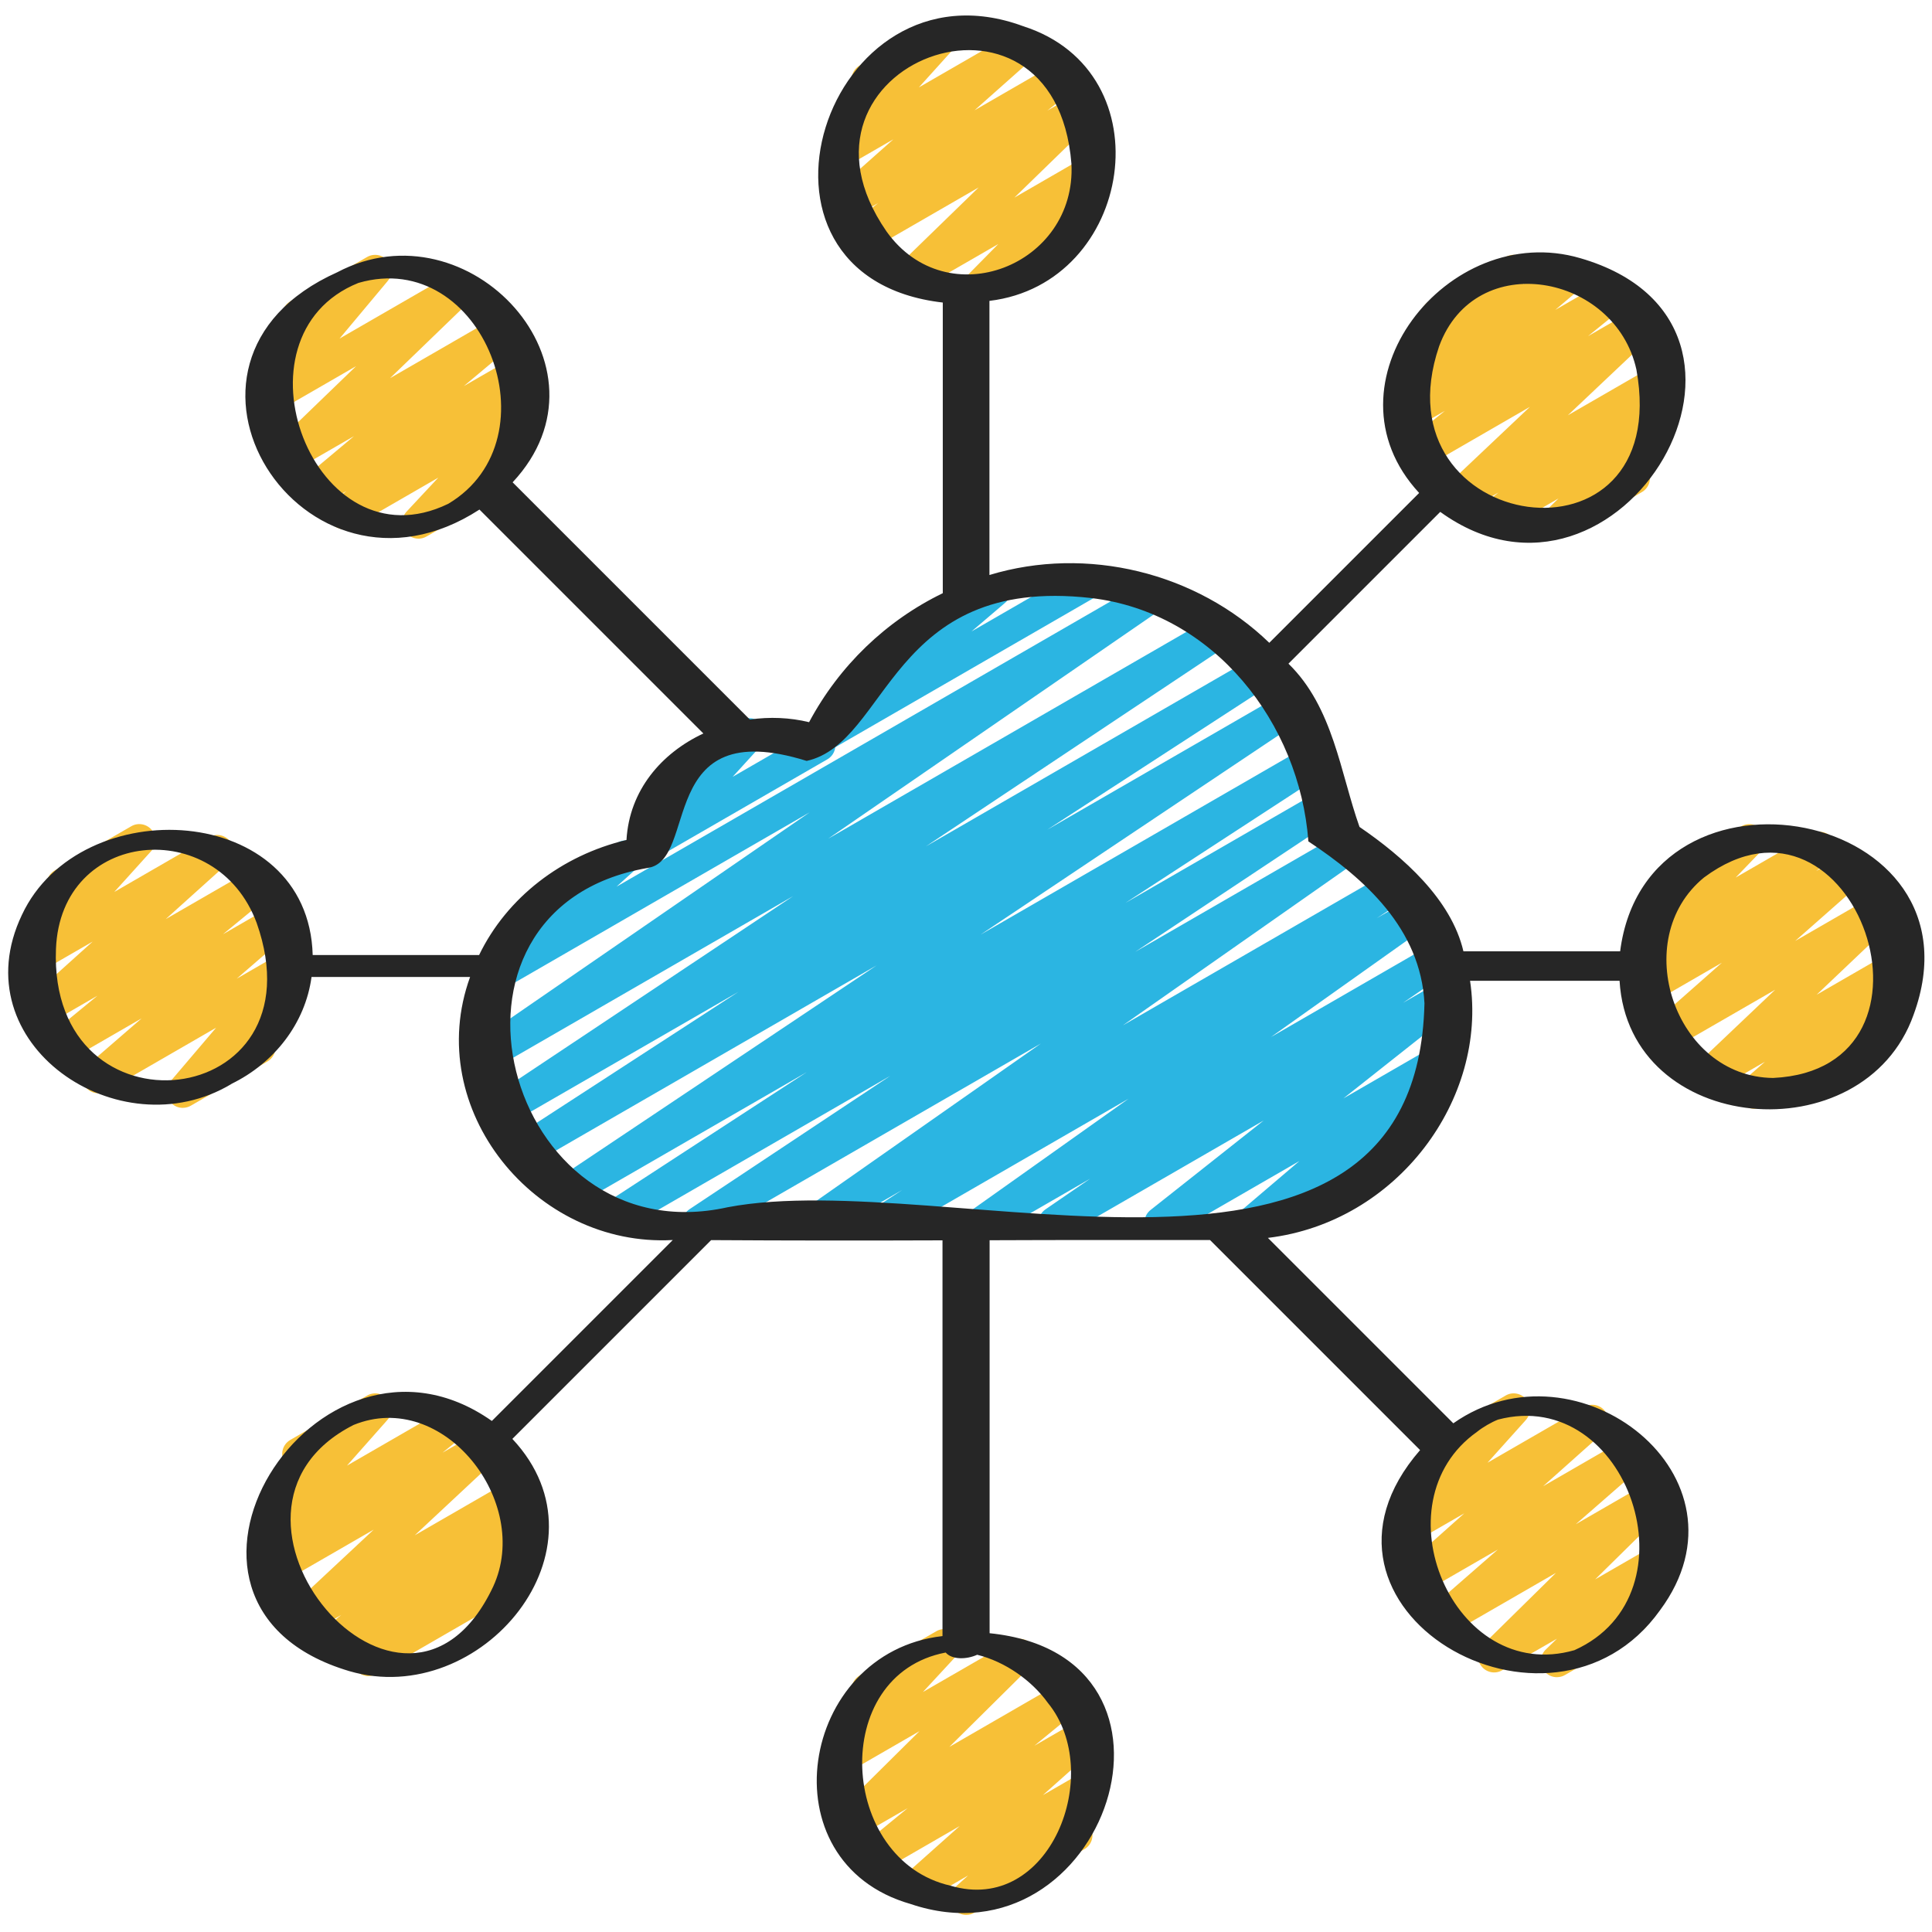 <svg id="Icons" viewBox="0 0 60 60" xmlns="http://www.w3.org/2000/svg"><g fill="#f7c037"><path d="m30.358 9.446c-.15 0-.298-.068-.396-.194-.153-.198-.137-.479.039-.657l1.002-1.016-2.478 1.43c-.217.125-.497.07-.648-.131-.152-.201-.131-.484.05-.66l2.466-2.397-3.355 1.937c-.227.13-.517.064-.664-.152-.146-.217-.102-.511.104-.673l.791-.624-.759.438c-.218.128-.505.07-.655-.141-.15-.208-.118-.496.073-.667l1.815-1.612-1.448.836c-.212.12-.484.073-.639-.119-.155-.191-.147-.467.018-.649l1.288-1.428c-.165 0-.353-.085-.447-.25-.139-.239-.057-.545.183-.683l2.376-1.372c.211-.122.483-.074.639.119.154.191.147.467-.018.649l-1.158 1.284 2.963-1.71c.22-.127.505-.069.655.141.15.208.118.496-.073.667l-1.816 1.613 2.49-1.438c.225-.131.516-.064.664.152.146.217.102.511-.104.673l-.791.624.846-.488c.216-.125.495-.071.648.131.152.201.131.484-.05.66l-2.466 2.398 2.2-1.271c.215-.123.492-.07.646.127s.137.479-.039.657l-1.117 1.133c.18-.016.382.071.483.248.139.239.057.545-.183.683l-2.885 1.666c-.078.045-.164.067-.25.067z"/><path d="m5.676 34.406c-.145 0-.286-.062-.384-.18-.156-.188-.154-.459.003-.645l1.416-1.664-3.408 1.968c-.22.13-.507.068-.657-.143-.149-.21-.115-.499.08-.668l1.673-1.448-2.238 1.292c-.225.133-.513.064-.661-.147-.148-.215-.107-.506.094-.672l1.432-1.176-1.498.865c-.218.13-.504.069-.654-.139-.15-.207-.12-.494.069-.666l1.934-1.741-1.579.912c-.212.121-.484.074-.639-.119-.155-.191-.147-.467.018-.65l1.283-1.42c-.131 0-.349-.086-.442-.25-.139-.239-.057-.545.183-.683l2.376-1.372c.211-.123.483-.073.639.119.155.191.147.467-.018.65l-1.148 1.271 2.946-1.702c.221-.127.505-.068.654.139.15.207.12.494-.069.666l-1.934 1.741 2.642-1.525c.225-.131.513-.066.661.148s.107.506-.094.671l-1.431 1.176 1.524-.88c.222-.128.508-.068.657.143.149.21.115.5-.08.668l-1.674 1.449 1.367-.79c.21-.12.478-.074.634.113s.154.458-.003.644l-1.441 1.693c.215-.068.459.022.577.229.139.239.057.545-.183.683l-2.376 1.372c-.078.046-.164.067-.25.067z"/><path d="m30.008 59.47c-.155 0-.308-.072-.404-.206-.15-.207-.12-.494.07-.666l.392-.353-1.414.816c-.219.129-.505.069-.655-.14-.15-.208-.119-.496.073-.666l1.734-1.545-2.458 1.419c-.225.133-.513.065-.661-.148s-.107-.506.094-.671l1.406-1.154-1.555.897c-.217.126-.495.071-.647-.129s-.133-.482.046-.659l2.526-2.502-2.254 1.301c-.212.124-.486.073-.641-.12s-.145-.471.023-.652l1.229-1.327c-.159-.012-.311-.1-.396-.249-.139-.239-.057-.545.183-.683l2.376-1.372c.212-.125.486-.073.641.12s.145.471-.023.652l-1.031 1.114 2.746-1.585c.215-.127.494-.072.647.129.152.2.133.482-.046.659l-2.525 2.501 3.479-2.009c.225-.132.513-.065.661.148s.107.506-.094.671l-1.406 1.154 1.416-.817c.221-.128.505-.067.655.14.15.208.119.496-.073.666l-1.735 1.546 1.31-.756c.221-.128.505-.069.654.139.15.207.12.494-.07.666l-.78.702c.146.021.28.106.359.244.139.239.057.545-.183.683l-3.418 1.974c-.078.046-.164.067-.25.067z"/><path d="m48.352 16.727c-.151 0-.301-.069-.398-.198-.152-.201-.132-.483.049-.66l.396-.388-1.772 1.023c-.225.13-.513.065-.661-.149s-.107-.506.095-.671l.474-.388-1.033.597c-.218.126-.499.07-.651-.134-.151-.203-.126-.488.058-.662l2.604-2.462-3.165 1.828c-.225.131-.514.065-.662-.15-.147-.215-.105-.507.097-.671l1.09-.884-.874.505c-.223.13-.51.067-.659-.145-.148-.212-.111-.502.086-.669l.847-.718-.201.116c-.218.127-.499.069-.651-.135-.151-.204-.126-.489.059-.663l.891-.838c-.067-.042-.127-.101-.169-.175-.139-.239-.057-.545.183-.683l2.377-1.373c.218-.126.499-.069.651.135.151.204.126.489-.059.663l-.053.05 1.275-.737c.221-.129.509-.067.659.145.148.212.111.502-.086.669l-.848.719 1.542-.89c.225-.131.514-.066.662.15.147.215.105.507-.097.671l-1.091.885 1.384-.799c.217-.126.499-.07.651.134.151.203.126.488-.058.662l-2.604 2.461 2.672-1.542c.225-.13.513-.065.661.149s.107.506-.095.671l-.516.422c.2-.068.43-.005.563.17.152.201.132.483-.049.66l-.984.964c.094.042.176.112.23.208.139.239.057.545-.183.683l-2.387 1.378c-.078.045-.164.067-.25.067z"/><path d="m11.449 52.053c-.159 0-.314-.076-.411-.216-.148-.214-.107-.506.094-.671l.114-.093-.744.429c-.226.132-.516.064-.663-.15-.147-.217-.104-.51.101-.673l.657-.524-1.003.578c-.218.127-.5.069-.651-.135s-.126-.489.06-.663l2.603-2.431-2.859 1.65c-.225.133-.514.066-.662-.149-.147-.215-.105-.508.098-.672l.711-.576-.281.162c-.211.124-.481.075-.638-.116-.154-.19-.149-.465.014-.647l1.334-1.507c-.19.02-.389-.068-.491-.247-.139-.239-.057-.545.183-.683l2.387-1.378c.211-.124.48-.075.638.116.154.19.149.464-.014.647l-1.25 1.412 3.113-1.797c.225-.133.514-.066.662.149.147.215.105.508-.098.672l-.709.574 1.149-.663c.218-.127.5-.069.651.135s.126.489-.06.663l-2.603 2.431 2.952-1.704c.224-.134.516-.064.663.15.147.217.104.51-.101.673l-.657.525.298-.172c.225-.131.513-.066.661.148s.107.506-.094.671l-.479.392c.166.007.324.096.413.25.139.239.057.545-.183.683l-4.655 2.688c-.078.046-.165.067-.25.067z"/><path d="m12.994 16.728c-.147 0-.294-.066-.392-.189-.154-.194-.143-.471.026-.652l.983-1.053-2.666 1.539c-.227.129-.516.064-.663-.151-.147-.216-.104-.509.101-.672l.376-.301-.819.473c-.224.13-.511.066-.659-.146-.149-.212-.11-.503.088-.67l1.624-1.361-1.909 1.102c-.218.126-.497.069-.649-.132s-.13-.485.052-.661l2.571-2.482-2.456 1.418c-.208.12-.478.075-.633-.111-.156-.186-.156-.457 0-.643l1.494-1.786c-.229.098-.504.012-.63-.209-.139-.239-.057-.545.183-.683l2.384-1.376c.209-.12.477-.075.633.111s.156.457 0 .643l-1.487 1.778 3.541-2.044c.217-.127.496-.07.649.132.152.202.13.485-.052.661l-2.571 2.482 3.343-1.93c.223-.13.511-.066.659.146.149.212.11.503-.088.67l-1.623 1.36 1.553-.896c.226-.131.515-.064.663.151.147.216.104.509-.101.672l-.418.335c.196-.072.425-.011.56.16.154.194.143.471-.026.652l-1.207 1.292c.153.016.297.103.38.247.139.239.057.545-.183.683l-2.38 1.375c-.078.045-.164.067-.25.067z"/><path d="m54.475 34.433c-.156 0-.31-.073-.406-.209-.15-.209-.116-.498.077-.667l.665-.583-1.545.892c-.217.128-.498.07-.65-.134-.151-.202-.128-.487.056-.661l2.458-2.334-3.206 1.85c-.219.131-.504.068-.656-.141-.149-.209-.117-.497.075-.667l2.132-1.881-2.126 1.228c-.225.129-.515.065-.662-.15s-.105-.508.098-.672l.454-.367c-.198.072-.427.01-.562-.163-.154-.196-.14-.476.034-.655l1.124-1.165c-.13-.03-.248-.112-.319-.237-.139-.239-.057-.545.183-.683l2.377-1.372c.214-.123.489-.073.644.125.154.196.14.476-.034.655l-.784.812 2.351-1.357c.225-.13.514-.065.662.15.147.215.105.508-.098.672l-.415.334.903-.521c.221-.127.506-.067.656.141.149.208.117.497-.075.667l-2.134 1.882 2.528-1.459c.218-.126.498-.07.65.134.151.203.128.487-.056.662l-2.457 2.334 2.304-1.33c.221-.127.507-.068.656.142.15.209.116.498-.077.667l-.746.654c.203-.05.433.042.545.237.139.239.057.545-.183.683l-4.19 2.42c-.078.046-.164.067-.25.067z"/></g><path d="m27.382 38.47c-.168 0-.332-.085-.426-.238-.142-.23-.074-.532.152-.681l.912-.596-2.508 1.447c-.229.135-.526.062-.672-.164-.144-.226-.084-.524.135-.678l7.352-5.153-10.385 5.995c-.234.135-.532.061-.675-.169s-.077-.531.148-.681l6.234-4.141-8.258 4.768c-.235.137-.535.06-.676-.171-.142-.231-.074-.533.152-.681l6.186-4.03-7.212 4.163c-.235.136-.532.061-.675-.169-.143-.229-.077-.529.146-.68l9.911-6.629-10.743 6.202c-.235.137-.534.06-.677-.171-.142-.231-.073-.533.154-.681l6.978-4.531-7.183 4.146c-.236.136-.532.061-.675-.169-.143-.229-.077-.53.147-.68l9.411-6.27-9.33 5.386c-.233.136-.529.062-.673-.166-.144-.227-.082-.526.14-.679l10.373-7.141-9.55 5.514c-.218.127-.502.069-.654-.139-.15-.207-.121-.493.068-.665l1.371-1.243c-.09-.042-.169-.111-.222-.204-.139-.239-.057-.545.183-.683l2.845-1.642c.219-.126.503-.068.654.139.15.207.121.493-.068.665l-.625.566 16.41-9.475c.234-.134.53-.061.673.166.144.227.082.527-.14.679l-10.374 7.143 11.922-6.883c.233-.136.531-.061.675.169.143.229.077.53-.147.68l-9.413 6.271 10.227-5.904c.235-.135.534-.06.677.172.142.231.073.533-.154.681l-6.979 4.532 7.313-4.222c.234-.135.532-.061.675.169.143.229.077.53-.146.68l-9.91 6.63 10.147-5.859c.235-.136.535-.059.676.171.142.231.074.533-.152.681l-6.179 4.026 6.016-3.474c.234-.135.531-.061.675.169.143.23.077.531-.148.68l-6.235 4.142 6.43-3.712c.232-.134.526-.062.672.165.144.226.084.524-.135.678l-7.352 5.153 8.271-4.775c.236-.136.535-.06.676.171.142.23.074.532-.152.68l-.911.596 1.023-.591c.229-.133.526-.062.671.163s.086.523-.132.678l-4.847 3.441 4.957-2.862c.234-.134.53-.061.673.167.144.227.082.527-.14.679l-1.388.953 1.101-.636c.226-.132.516-.065.664.152.146.217.102.511-.104.673l-3.513 2.779 2.885-1.665c.224-.131.51-.067.658.145.149.211.113.501-.084.669l-1.793 1.526.403-.232c.238-.14.545-.057.683.183.139.239.057.545-.183.683l-5.155 2.977c-.223.132-.509.068-.658-.145-.149-.211-.113-.501.084-.669l1.794-1.527-4.063 2.346c-.226.132-.517.064-.664-.151-.146-.217-.102-.511.104-.674l3.513-2.779-6.243 3.604c-.232.137-.529.062-.673-.166-.144-.227-.082-.526.14-.679l1.387-.952-3.113 1.797c-.23.135-.525.062-.671-.163-.145-.225-.086-.522.132-.677l4.846-3.441-7.415 4.281c-.079.046-.165.067-.25.067z" fill="#2bb5e2"/><path d="m20.22 26.665c-.146 0-.292-.065-.39-.187-.154-.192-.146-.468.02-.65l1.111-1.221c-.151-.018-.294-.104-.376-.247-.139-.239-.057-.545.183-.683l2.26-1.304c.211-.123.484-.073.64.12.154.192.145.468-.02.65l-.895.982 2.439-1.408c.239-.138.546-.057.683.183.139.239.057.545-.183.683l-5.223 3.015c-.078.045-.164.067-.25.067z" fill="#2bb5e2"/><path d="m25.682 23.277c-.157 0-.312-.075-.408-.211-.149-.211-.113-.501.084-.669l1.87-1.594c-.098-.041-.183-.112-.239-.211-.139-.239-.057-.545.183-.683l3.467-2.001c.224-.129.51-.066.658.145.149.211.113.501-.084.669l-1.041.887 3.424-1.977c.238-.138.545-.058.683.183.139.239.057.545-.183.683l-8.163 4.713c-.078.045-.165.067-.25.067z" fill="#2bb5e2"/><path d="m48.352 52.087c-.152 0-.301-.069-.398-.198-.152-.201-.131-.484.05-.66l.348-.338-1.701.981c-.217.126-.495.07-.647-.13s-.133-.482.047-.659l2.271-2.236-3.332 1.923c-.222.13-.507.067-.657-.142-.149-.21-.115-.498.078-.668l2.105-1.837-2.315 1.336c-.219.13-.504.07-.655-.14-.15-.208-.119-.495.072-.666l1.858-1.656-1.5.865c-.213.124-.483.073-.639-.117-.154-.191-.147-.467.017-.649l1.301-1.45c-.187.02-.362-.08-.459-.249-.139-.239-.057-.545.183-.683l2.38-1.374c.21-.125.481-.074.639.117.154.191.147.467-.017.649l-1.185 1.32 3.001-1.732c.221-.129.506-.069.655.14.15.208.119.495-.072.666l-1.857 1.656 2.542-1.468c.221-.128.506-.068.657.142.149.21.115.498-.078.668l-2.106 1.838 2.271-1.311c.216-.127.493-.071.647.13.152.2.133.482-.047.659l-2.27 2.235 1.782-1.028c.216-.128.495-.072.648.131.152.201.131.484-.05.66l-.971.945c.09.042.168.11.221.203.139.239.057.545-.183.683l-2.384 1.376c-.078.046-.164.067-.25.067z" fill="#f7c037"/><path d="m7.185 33.662c1.34-.652 2.295-1.884 2.49-3.321h4.924c-1.49 4.105 2.026 8.403 6.295 8.169l-5.619 5.619c-5.463-3.844-11.463 5.685-4.424 7.77 4.086 1.195 8.264-3.797 5.061-7.213 2.058-2.058 4.115-4.116 6.173-6.173 2.395.015 4.79.016 7.185.007v12.29c-4.446.504-5.52 7.027-.992 8.32 6.045 2.046 9.363-7.711 2.455-8.409v-12.204c2.282-.01 4.563-.007 6.845-.007l6.524 6.524c-4.281 4.919 4.053 9.737 7.452 4.973 3.072-4.143-2.573-8.511-6.42-5.805l-5.758-5.758c4.022-.485 6.831-4.313 6.278-7.985h4.643c.283 4.811 7.586 5.408 9.131 1.056 2.345-6.398-8.288-8.415-9.113-1.971h-4.867c-.376-1.614-1.869-2.935-3.227-3.863-.595-1.674-.814-3.714-2.207-5.07 1.571-1.571 3.142-3.142 4.714-4.714 5.578 4.032 11.446-5.818 4.352-7.878-4.119-1.211-8.142 3.908-5.007 7.29l-4.654 4.654c-2.266-2.191-5.672-3.021-8.691-2.106v-8.513c4.466-.534 5.513-7.101 1.048-8.53-6.133-2.269-9.398 7.787-2.497 8.582v9.026c-1.759.854-3.214 2.251-4.152 4.006-.597-.145-1.225-.171-1.84-.082l-7.367-7.367c3.356-3.589-1.361-8.681-5.449-6.522-6.246 2.796-1.066 10.926 4.419 7.368l6.954 6.954c-1.302.609-2.299 1.763-2.388 3.307-2.011.477-3.715 1.79-4.577 3.574h-5.168c-.129-4.764-7.222-5.114-9.029-1.25-1.916 4.004 3.021 7.346 6.507 5.253zm8.131 15.611c-2.765 5.875-9.643-2.331-4.335-5.02 2.786-1.137 5.548 2.393 4.335 5.02zm17.225 3.61c1.782 2.174.069 6.604-3.029 5.677-3.458-.791-3.785-6.545-.143-7.239.194.225.644.221.978.069.877.216 1.701.807 2.194 1.493zm13.335-8.421c.183-.145.439-.293.646-.375 4.038-1.063 6.244 5.427 2.373 7.161-3.769 1.082-6.142-4.586-3.019-6.785zm7.044-17.211c4.688-3.484 7.943 5.952 2.146 6.226-3.058-.03-4.494-4.303-2.146-6.226zm-25.389-20.064c-3.598-5.203 5.23-8.509 5.743-2.104.166 3.162-3.858 4.749-5.743 2.104zm-13.61 8.459c-4.173 2.024-6.905-5.208-2.789-6.86 3.87-1.123 6.173 4.843 2.789 6.86zm32.623-6.732c-.021.007-.043.014 0 0zm-1.851 1.84c1.123-3.064 5.474-2.249 6.127.723 1.174 6.482-8.119 5.124-6.127-.723zm-24.588 16.202c1.613-.214.231-4.795 4.947-3.325 2.559-.569 2.577-5.767 8.826-5.059 3.824.445 6.483 3.887 6.755 7.558 1.75 1.159 3.484 2.712 3.605 5.028-.243 10.55-14.858 5.043-21.639 6.334-6.926 1.537-9.761-9.271-2.492-10.536zm-18.367 2.516c.144-3.735 4.993-4.162 6.233-.81 2.074 5.881-6.47 6.821-6.233.81z" fill="#262626"/></svg>